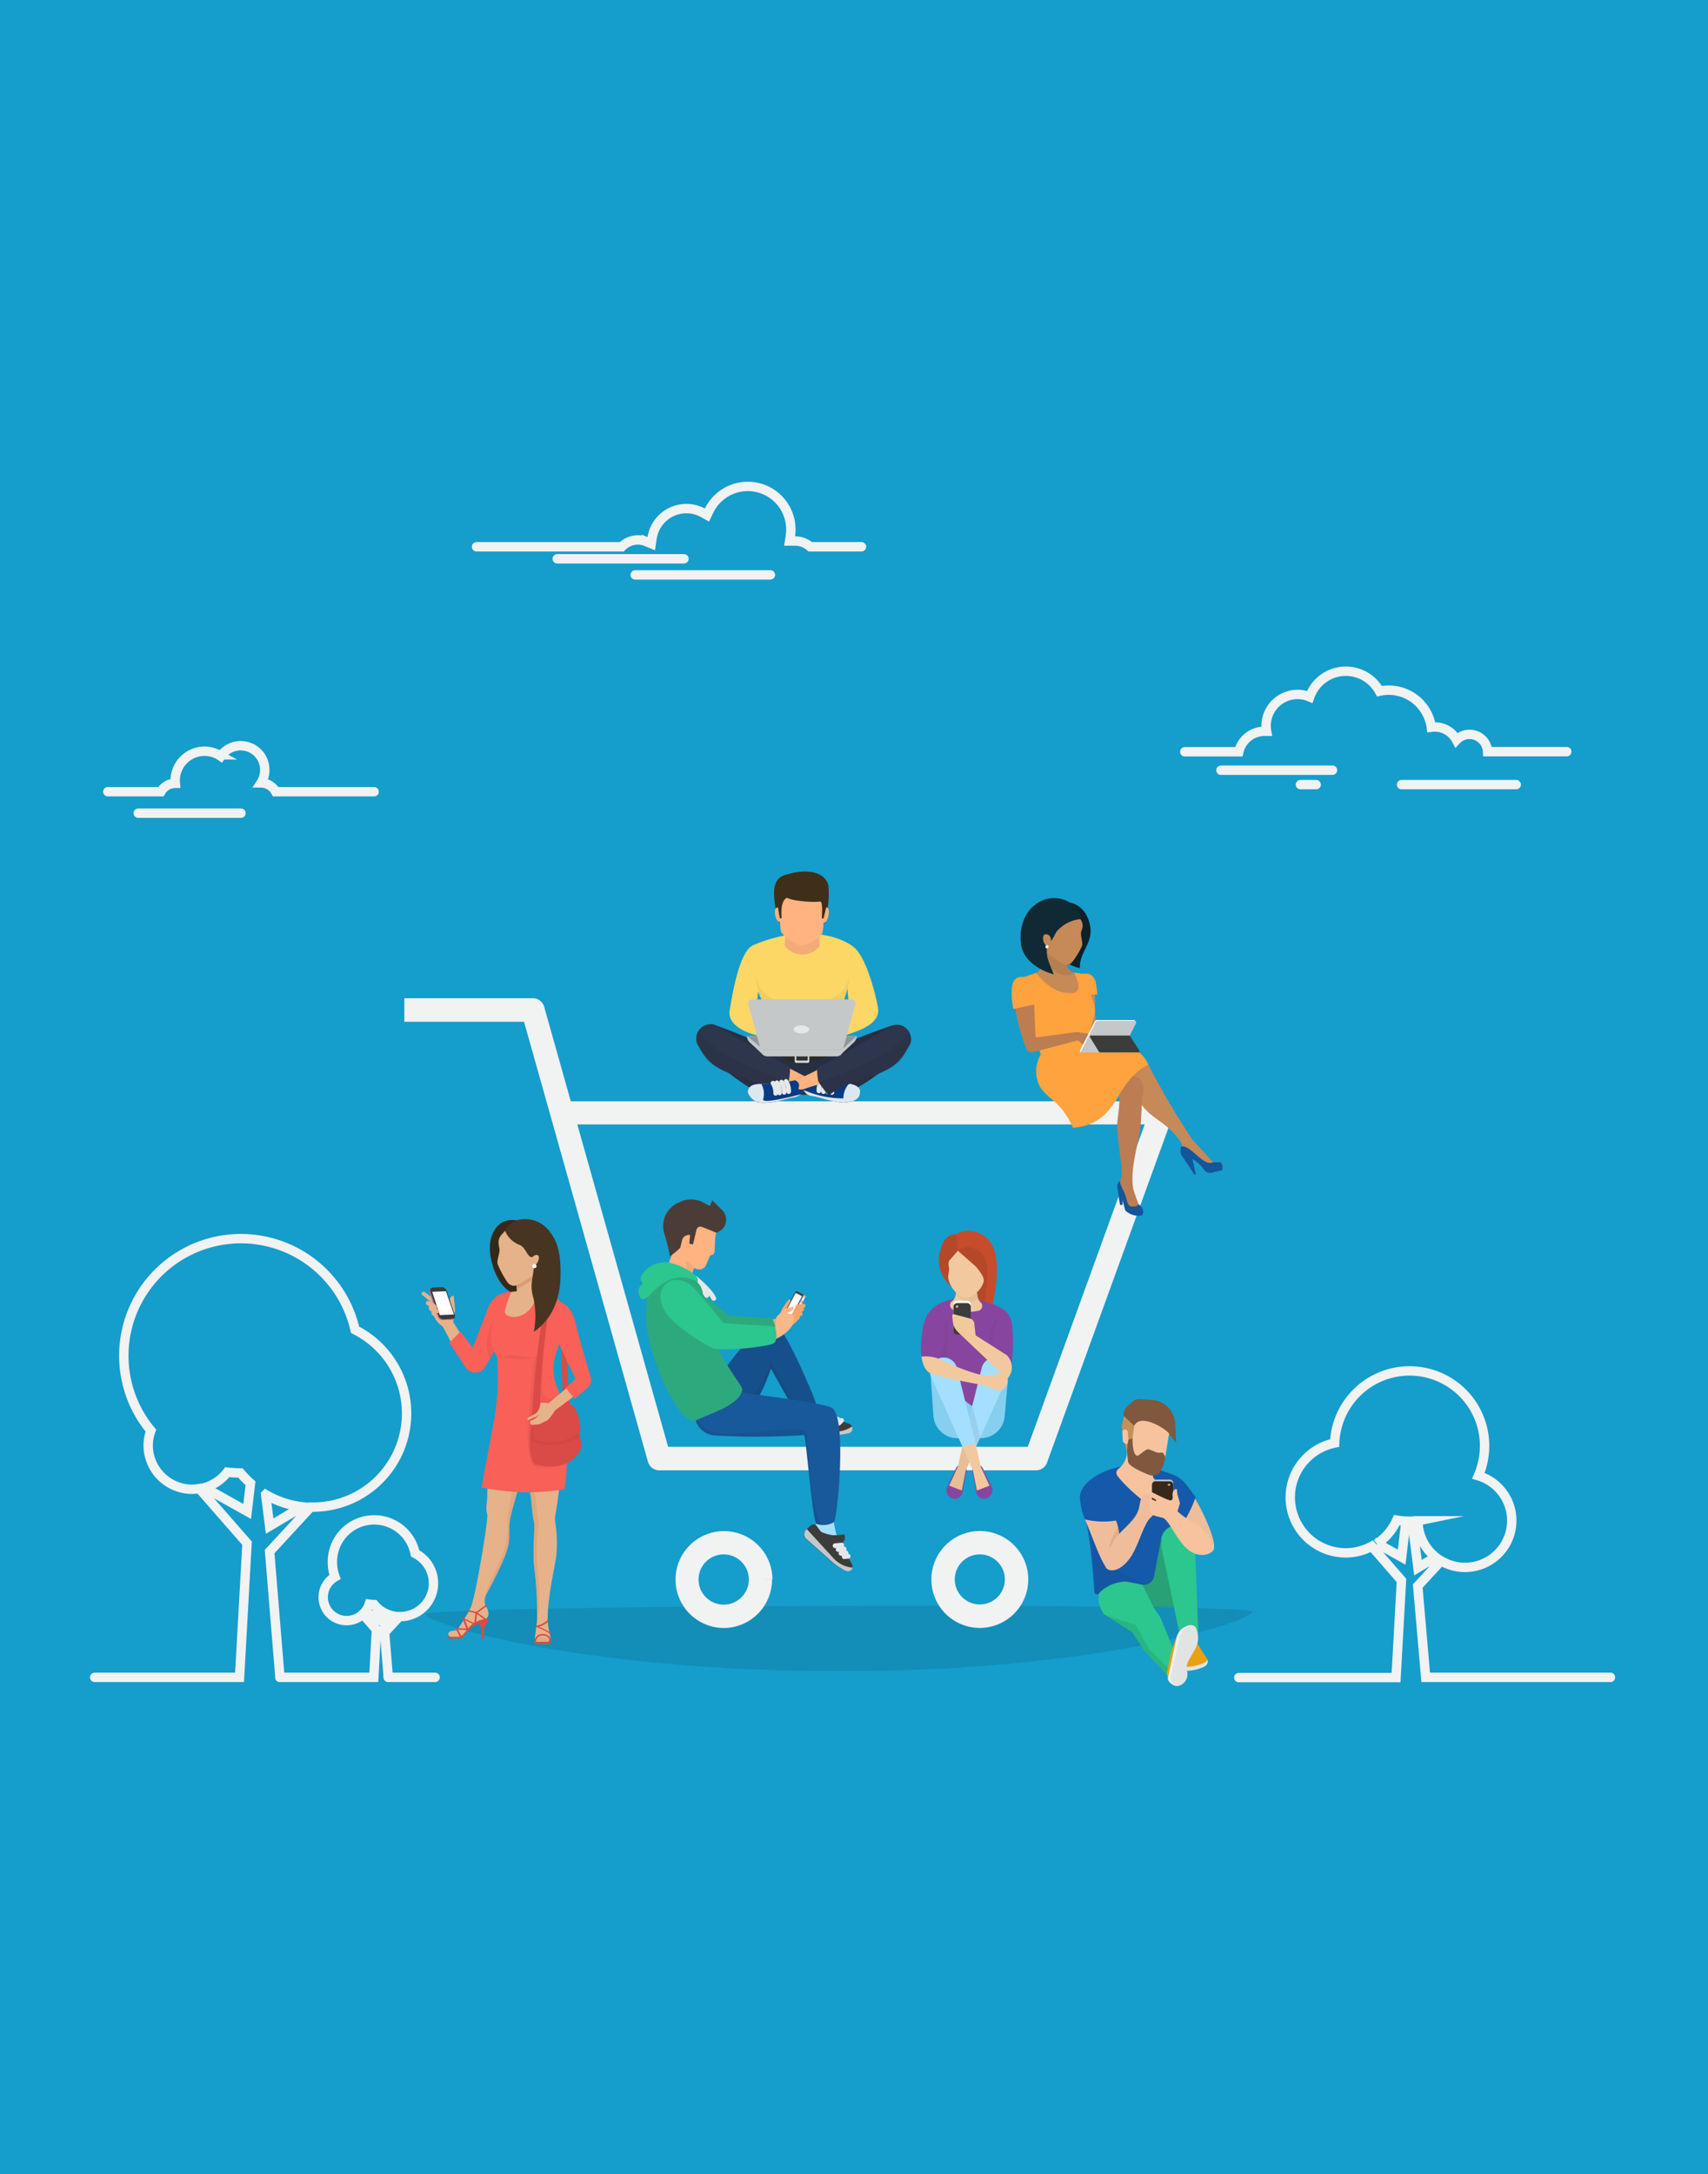 <svg xmlns="http://www.w3.org/2000/svg" viewBox="0 0 349.37 444.68"><defs><style>.cls-1{isolation:isolate;}.cls-2{fill:#159dcc;}.cls-3,.cls-37,.cls-44,.cls-59,.cls-64{opacity:0.1;}.cls-4{fill:#f1f2f2;}.cls-25,.cls-5,.cls-9{fill:none;stroke-linecap:round;stroke-miterlimit:10;}.cls-5{stroke:#f1f2f2;stroke-width:1.92px;}.cls-6{fill:#a4dfff;}.cls-7{fill:#3c3c3b;}.cls-8{fill:#c5c8c9;}.cls-25,.cls-9{stroke:#e6e7e8;}.cls-9{stroke-width:0.99px;}.cls-10{fill:#18599b;}.cls-11{opacity:0.07;}.cls-12{fill:#f7a56d;}.cls-13{fill:#2daa7d;}.cls-14{fill:#fff;}.cls-15{fill:#bcbec0;}.cls-16{fill:#ffb380;}.cls-17{fill:#4c3c38;}.cls-18{fill:#efa878;}.cls-19{fill:#2cc68f;}.cls-20{fill:#f9b78a;}.cls-21{fill:#282f42;}.cls-22{fill:#2a2a2b;}.cls-23{fill:#083b84;}.cls-24{fill:#dce8ef;}.cls-25{stroke-width:0.94px;}.cls-26,.cls-53,.cls-62{opacity:0.05;}.cls-27{fill:#2e364d;}.cls-28{fill:#323233;}.cls-29{fill:#dbddd9;}.cls-30{fill:#3f2e18;}.cls-31{fill:#939699;}.cls-32{fill:#fcd765;}.cls-33{fill:#f4ab7a;}.cls-34{fill:#e6e7e8;}.cls-35{fill:#0c2128;}.cls-36{fill:#c68958;}.cls-37,.cls-59,.cls-62{fill:#231f20;}.cls-38{fill:#010326;}.cls-39{fill:#135699;}.cls-40{fill:#ffa33e;}.cls-41{fill:#bc7d51;}.cls-42{fill:#102a35;}.cls-43{fill:#bc7d53;}.cls-44,.cls-45{fill:#141011;}.cls-44,.cls-45,.cls-53,.cls-59,.cls-62{mix-blend-mode:multiply;}.cls-45{opacity:0.2;}.cls-46{fill:#7f583d;}.cls-47{fill:#c49158;}.cls-48{fill:#f7c39f;}.cls-49{fill:#e8a114;}.cls-50{fill:#e2e3e3;}.cls-51{fill:#efbd9c;}.cls-52{fill:#1559aa;}.cls-53{fill:#262223;}.cls-54{fill:#f0f0f0;}.cls-55,.cls-68{fill:#d89c73;}.cls-55{opacity:0.5;}.cls-56{fill:#c2c4c5;}.cls-57{fill:#38281a;}.cls-58{fill:#c74c2b;}.cls-60{fill:#86cfef;}.cls-61{fill:#8845a0;}.cls-63{fill:#f2c99e;}.cls-64{fill:#8b5e3c;}.cls-65{fill:#da4a46;}.cls-66{fill:#e6b289;}.cls-67{fill:#f96058;}.cls-69{fill:#473522;}.cls-70{fill:#bd6a9e;}</style></defs><title>industry-commerce-img_1@100x-60</title><g class="cls-1"><g id="Layer_2" data-name="Layer 2"><g id="Layer_1-2" data-name="Layer 1"><rect class="cls-2" width="349.37" height="444.68"/><path class="cls-3" d="M256.18,329.64c0,1.9-30.74,12.19-84.23,12.19s-84.88-9.76-84.88-11.66S256.18,327.73,256.18,329.64Z"/><path class="cls-4" d="M85.11,209h22.08l25.35,90a2.41,2.41,0,0,0,2.31,1.75h77.06a2.41,2.41,0,0,0,2.26-1.58l25.65-70.72a2.35,2.35,0,0,0-.29-2.19,2.38,2.38,0,0,0-2-1H114.5V230H234.15l-23.92,65.93H136.66l-25.35-90a2.41,2.41,0,0,0-2.31-1.75H82.71V209Z"/><path class="cls-4" d="M155.56,323.06h-2.39a5.14,5.14,0,1,1-1.51-3.62,5.13,5.13,0,0,1,1.51,3.62H158A9.91,9.91,0,1,0,148,333a9.92,9.92,0,0,0,9.92-9.92Z"/><path class="cls-4" d="M207.94,323.06h-2.4a5.12,5.12,0,1,1-1.5-3.62,5.13,5.13,0,0,1,1.5,3.62h4.79a9.91,9.91,0,1,0-9.91,9.92,9.92,9.92,0,0,0,9.91-9.92Z"/><path class="cls-5" d="M57.26,343.09l-2.11-25.72,8.39-9.1.46,0A19.16,19.16,0,0,0,72.63,272a23.95,23.95,0,1,0-41.77,20.62,8.93,8.93,0,0,0-.55,3,9,9,0,0,0,9,9,10,10,0,0,0,1.46-.14l9.76,11.17L49,343.09H19.37m31.19-33.93-8.69-4.87a9,9,0,0,0,4.62-3.17,24.16,24.16,0,0,0,2.7.17,20.43,20.43,0,0,0,2.05,2.11Zm4.59,3-.81-6.46a19,19,0,0,0,7.47,2.5Z"/><path class="cls-5" d="M79.42,343.09l-.75-9.17,3-3.25h.17a6.83,6.83,0,0,0,3.07-12.93A8.54,8.54,0,0,0,68,319.65a8.37,8.37,0,0,0,.52,2.89,4.79,4.79,0,1,0,5.7,7.61L77,333.33l-.54,9.76H57.26M77,331l-2.33-1.31a4.82,4.82,0,0,0,.85-1.56,8.26,8.26,0,0,0,1,.07,7.37,7.37,0,0,0,.73.75Zm1.64,1.06-.29-2.31a6.76,6.76,0,0,0,2.66.89Z"/><path class="cls-5" d="M89,343.09H79.42m250,0h-37.8L290,324.42l4.76-5.17a9.57,9.57,0,1,0,7.64-17.39,15.34,15.34,0,1,0-29.4-6.7,11.35,11.35,0,0,0,2.32,22.47,11.19,11.19,0,0,0,5.27-1.36l6.08,7-1.11,19.87H253.4m33.31-24.63-5-2.79a11.4,11.4,0,0,0,4-4.79,14.45,14.45,0,0,0,1.87.2Zm3.33,2.15-1.2-9.51c.41,0,.81,0,1.2-.08a9.54,9.54,0,0,0,3.61,7.43Z"/><polygon class="cls-6" points="165.88 287.57 168.55 290.29 164.65 291.48 162.33 288.75 165.88 287.57"/><path class="cls-7" d="M166.83,289.33c.34-.05,1.82-1.73,1.82-1.73h0a1.48,1.48,0,0,1,.84,1.33v.77l4.24,1.56a1,1,0,0,1,.64.78h0a1,1,0,0,1-.74,1.14h0a12.57,12.57,0,0,1-3.51.39l-6.84-.21a1.29,1.29,0,0,1-1.24-1.49l.21-1.32a.79.79,0,0,1,1-.64c.61.15,1.36.34,1.53.37A10.78,10.78,0,0,0,166.83,289.33Z"/><path class="cls-8" d="M173.63,293.18a1,1,0,0,0,.74-1.14,1.07,1.07,0,0,0-.09-.27,5.87,5.87,0,0,1-4.18,1l-8-1.06,0,.12a1.29,1.29,0,0,0,1.24,1.49l6.84.21A12.57,12.57,0,0,0,173.63,293.18Z"/><line class="cls-9" x1="169.66" y1="289.65" x2="168.72" y2="290.59"/><line class="cls-9" x1="170.53" y1="289.93" x2="169.68" y2="290.79"/><line class="cls-9" x1="171.35" y1="290.29" x2="170.63" y2="291.02"/><line class="cls-9" x1="172.13" y1="290.54" x2="171.56" y2="291.11"/><path class="cls-10" d="M145.58,283.87s8.3-12.9,12.52-13.24c1.64,0,5.13,7.64,7,11.94,1,2.3,2.31,5.32,1.85,5.6,0,0-3.3,1.72-4.18.78l-5.08-9s-2.76,8.46-5.56,9S145.58,283.87,145.58,283.87Z"/><path class="cls-3" d="M145.58,283.87s8.3-12.9,12.52-13.24c1.64,0,5.13,7.64,7,11.94,1,2.3,2.31,5.32,1.85,5.6,0,0-3.3,1.72-4.18.78l-5.08-9s-2.76,8.46-5.56,9S145.58,283.87,145.58,283.87Z"/><path class="cls-11" d="M157.76,278.42c.85,2.5,5.76,10.29,6.73,10.69a1.85,1.85,0,0,1-1.71-.16l-5.08-9s-2.76,8.46-5.56,9S156.36,284,157.76,278.42Z"/><path class="cls-12" d="M164.65,267.15l-2-.24-1-.39,0-.57a.27.27,0,0,0-.46,0l-1.2,1.72-.73,1.92-7.69,1.86s-3.66,1.09-1.9,2.17c1.11.47,7.81-.82,10.38-2.13,1.44-.74,1.66.37,3.28-1.64a8.09,8.09,0,0,0,.58-1.39C164.34,267.69,164.65,267.15,164.65,267.15Z"/><path class="cls-13" d="M157.63,269.64l-8.54-.55-6.9-5.72-2.37,4.49a73.33,73.33,0,0,0,6,4.77c1.11.47,9.64,1.72,12.2.41,1.18-.61.36-2.55,0-3.23A.31.31,0,0,0,157.63,269.64Z"/><path class="cls-7" d="M162.72,264.24l-2.59,4.86a.25.25,0,0,0,.1.34l1.47.79,2.84-5.31-1.47-.78A.26.26,0,0,0,162.72,264.24Z"/><rect class="cls-14" x="159.62" y="266.36" width="5.16" height="1.45" rx="0.18" transform="translate(-149.81 284.23) rotate(-61.88)"/><rect class="cls-15" x="160.22" y="267.35" width="6.02" height="0.57" rx="0.16" transform="translate(-149.75 285.43) rotate(-61.88)"/><path class="cls-14" d="M164.3,265.41l-.24.44a.1.1,0,0,0,.05.14.1.1,0,0,0,.14,0l.24-.44a.11.11,0,0,0,0-.15A.11.11,0,0,0,164.3,265.41Z"/><path class="cls-14" d="M163.7,266.52l-.56,1.05a.11.11,0,0,0,.05.15.11.11,0,0,0,.14-.05l.56-1.05a.1.1,0,0,0,0-.14A.11.11,0,0,0,163.7,266.52Z"/><path class="cls-12" d="M162.65,267.42h0a.41.41,0,0,1,.32-.48l1.33-.27a.4.4,0,0,1,.48.31h0a.43.43,0,0,1-.32.49l-1.32.27A.42.42,0,0,1,162.65,267.42Z"/><path class="cls-12" d="M162.31,268.2h0a.41.41,0,0,1,.32-.48l1.32-.27a.4.4,0,0,1,.48.32h0a.4.4,0,0,1-.31.48l-1.33.27A.4.4,0,0,1,162.31,268.2Z"/><path class="cls-12" d="M162,268.84h0a.4.4,0,0,1,.39-.42l1.36-.05a.41.41,0,0,1,.42.4h0a.41.41,0,0,1-.4.42l-1.35,0A.4.4,0,0,1,162,268.84Z"/><path class="cls-12" d="M161.8,269.39h0a.33.33,0,0,1,.37-.3l1.11.11a.34.34,0,0,1,.31.36h0a.34.34,0,0,1-.37.31l-1.12-.11A.34.34,0,0,1,161.8,269.39Z"/><line class="cls-9" x1="142.24" y1="261.5" x2="144.55" y2="264.96"/><path class="cls-9" d="M142.24,261.5s2.89,2.26,3.76,4.08"/><path class="cls-16" d="M136.33,259.51l1.4-3.59-1-4.85,4-3.74,6.11,3.37-.54,2.38-.14,2.91a.69.69,0,0,1-.54.7l-.35.08-.82,1.93a1.54,1.54,0,0,1-2.1.82h0l-.33-.17-1.25,2.81Z"/><path class="cls-6" d="M170.57,311.31a22.7,22.7,0,0,0,1.49,5.46L166.79,315s-2.43-.7-.8-2.29a8.29,8.29,0,0,0,1-1,2.86,2.86,0,0,0,.13-2.74s2.39-.89,2.85-.32C170.88,309.7,170.33,309.58,170.57,311.31Z"/><path class="cls-7" d="M170.19,314a10.52,10.52,0,0,0,2.5-.16h0a1.46,1.46,0,0,1-.2,1.55l-.5.59,2.26,3.92a1,1,0,0,1,0,1h0a1,1,0,0,1-1.29.4h0a12.59,12.59,0,0,1-2.95-1.95l-5.12-4.54a1.29,1.29,0,0,1,0-1.94l1-.88a.79.79,0,0,1,1.15.13c.37.51.83,1.13,1,1.26A10.13,10.13,0,0,0,170.19,314Z"/><path class="cls-8" d="M173,321.31a1,1,0,0,0,1.29-.4,1,1,0,0,0,.11-.27,5.86,5.86,0,0,1-3.88-1.88l-5.49-6-.09.08a1.29,1.29,0,0,0,0,1.94l5.12,4.54A12.59,12.59,0,0,0,173,321.31Z"/><line class="cls-9" x1="172.16" y1="316.05" x2="170.83" y2="316.17"/><line class="cls-9" x1="172.65" y1="316.83" x2="171.45" y2="316.94"/><line class="cls-9" x1="173.05" y1="317.63" x2="172.03" y2="317.73"/><line class="cls-9" x1="173.49" y1="318.32" x2="172.68" y2="318.4"/><path class="cls-10" d="M142.09,285.86V289a4.42,4.42,0,0,0,4.11,4.61,144,144,0,0,0,18.32-.08c.52,2.35,1.73,17.69,2.49,18.17a4.28,4.28,0,0,0,3.56-.34c.7-.48,2.78-21.79-.45-23.41-2.18-1.08-14.34-2.5-18.12-3.09l-.71-1.87Z"/><path class="cls-11" d="M142.09,289a4.42,4.42,0,0,0,4.11,4.61,144,144,0,0,0,18.32-.08c.52,2.35,1.73,17.69,2.49,18.17a2.47,2.47,0,0,0,1.26.25c-2.86-3-2.56-16.08-3.41-19.21-2.17-1.09-14.34,1.11-18.24.4A5.51,5.51,0,0,1,142.09,289Z"/><path class="cls-13" d="M136.24,258.71c-3.37,2.56-5.63,8.37-2.88,17.65,2.62,8.84,7,15.31,9.11,14.14s8.73-2.92,9.35-6.15c.22-1.15-4.54-5.23-7.43-15.13-.5-1.72-.21-5-1.27-6.39C140.57,259.36,137,258.11,136.24,258.71Z"/><path class="cls-17" d="M137,257a16.32,16.32,0,0,0,2.16-1.79c0-.12.19-.82.35-1.49a1.43,1.43,0,0,1,1.66-1.09h0l-.19,1.74.77.18.71-3a.84.84,0,0,1,1.13-.59l3,1.2.46-.24a2.74,2.74,0,0,0,1.47-2.2h0a2.77,2.77,0,0,0-.81-2.2l-2-2-.51,1.15-1.44-.75a5.24,5.24,0,0,0-4.68-.07l-.45.21a5.24,5.24,0,0,0-2.91,3.84h0a5.3,5.3,0,0,0,.16,2.44,33.9,33.9,0,0,1,1,3.81Z"/><path class="cls-18" d="M140.34,257.8a5.28,5.28,0,0,0,.87,3.37l.81-1.82Z"/><path class="cls-19" d="M142.65,262.23s-4.45-3.28-9.47,2.46a3.05,3.05,0,0,1-1.69,1.07c-.46.26-1.63-2-.19-3,.65-.43-.79-.46-.09-1.82a5.55,5.55,0,0,1,5.3-2.73C138.84,258.48,143.57,260.91,142.65,262.23Z"/><path class="cls-20" d="M158.62,271.48l.2-2.12,1.68-1.66,1.84-.45h0a1,1,0,0,1-.63,1l-.76.33,1.11.25.36.72-.26,1.38s-1.18,2.48-5.08,3.52-4-1.74-4-1.74Z"/><path class="cls-19" d="M136,262.82c1.49-1.67,4.11-1.16,5.75.43,1,.95,6.25,7.4,6.25,7.4l10.06.61a.66.66,0,0,1,.57.49c.21.86.52,2.71-.61,3.14-1.7.64-10.82,1.69-12.56.72a43.83,43.83,0,0,1-7.22-4.87C134.25,267.24,134.74,264.25,136,262.82Z"/><path class="cls-5" d="M320.48,153.75h-16.2a3.69,3.69,0,0,0-6.36-2.39,5,5,0,0,0-4.45-2.66,5.36,5.36,0,0,0-.7.05,8.79,8.79,0,0,0-8.7-7.58,8.58,8.58,0,0,0-1.9.21,7.83,7.83,0,0,0-14.27,1.17,6.43,6.43,0,0,0-8.92,5.94,6.5,6.5,0,0,0,.1,1.09l-.43,0a5.38,5.38,0,0,0-5.25,4.19H242.35"/><line class="cls-5" x1="249.74" y1="157.54" x2="272.56" y2="157.54"/><line class="cls-5" x1="266" y1="160.49" x2="269.22" y2="160.49"/><line class="cls-5" x1="286.69" y1="160.49" x2="310.14" y2="160.49"/><path class="cls-5" d="M176.21,111.84H165.74a4.73,4.73,0,0,0-3.13-1.18h-.1l-1,0,.16-1a9.29,9.29,0,0,0,.1-1.39A8.81,8.81,0,0,0,145,104.53l-.39.82-.79-.44a7.1,7.1,0,0,0-10.45,5.21l-.16,1.08-1-.41a4.54,4.54,0,0,0-1.74-.35,4.63,4.63,0,0,0-3.29,1.4H97.48"/><line class="cls-5" x1="113.98" y1="114.3" x2="139.9" y2="114.3"/><line class="cls-5" x1="129.93" y1="117.59" x2="157.59" y2="117.59"/><path class="cls-5" d="M76.53,161.94H56.39a3.44,3.44,0,0,0-3-1.8,4.83,4.83,0,0,0,.77-2.63,4.93,4.93,0,0,0-9-2.83c-.15-.1-.3-.2-.46-.29a6,6,0,0,0-8.84,5.83h0a3.37,3.37,0,0,0-2.94,1.72H22.06"/><line class="cls-5" x1="28.27" y1="166.33" x2="49.29" y2="166.33"/><path class="cls-21" d="M156.25,213.71a14.94,14.94,0,0,0,7.81,2.26c4.44,0,8.2-2.22,8.65-2.31a11.38,11.38,0,0,1,.8,1.55.12.12,0,0,1,0,.1l-7.16,8.46a12.89,12.89,0,0,1-3.68.06l-7.18-8.61a.09.09,0,0,1,0-.11S156.2,213.69,156.25,213.71Z"/><path class="cls-22" d="M155.83,215.64a3.52,3.52,0,0,1,.42-.71,15.08,15.08,0,0,0,7.81,2.25c4.44,0,8.2-2.22,8.65-2.31a8.45,8.45,0,0,1,.46.82l.33-.38a.12.12,0,0,0,0-.1,11.38,11.38,0,0,0-.8-1.55c-.45.09-4.21,2.31-8.65,2.31a14.94,14.94,0,0,1-7.81-2.26c-.05,0-.78,1.4-.78,1.4a.09.09,0,0,0,0,.11Z"/><path class="cls-21" d="M174.1,223.11c2.76-1.34,8.81-4.93,11.36-10.31.35-.75-.53-3.91-3.44-2.89-1.79.63-11.12,3.79-12.63,5.79-2.43,3.23-2.55,6.17-3,8.07C167.71,224.37,172.72,223.77,174.1,223.11Z"/><path class="cls-21" d="M154.55,223.13c-2.76-1.34-10.77-7.11-11.14-10.33-.1-.82-.9-3.34,2.55-3.24,1.79.64,11.82,4.29,13.52,6.14,2.12,2.31,2.81,6.31,3.05,8.07C161.16,224.37,155.94,223.8,154.55,223.13Z"/><path class="cls-16" d="M172.93,221.6a50.22,50.22,0,0,1-6.59-.66C163.2,219.65,146,210.12,146,210.12c-2.79-.73-3.54,1.7-2.7,3.18,2.2,3.86,4.26,6.08,12.05,7.11a55.49,55.49,0,0,1,9.08,2.5c.16.55.72,1.16,2,1.29.69.07,4.62,1.48,6.45,1.32,3.05-.27,3-1.63,3.05-2.24S175.2,221.7,172.93,221.6Z"/><path class="cls-23" d="M172.93,221.6a50.22,50.22,0,0,1-6.59-.66l-.25-.11L164,222.75l.45.16c.16.55.72,1.16,2,1.29.69.07,4.62,1.48,6.45,1.32,3.05-.27,3-1.63,3.05-2.24S175.2,221.7,172.93,221.6Z"/><path class="cls-24" d="M172.89,225.52c3.05-.27,3-1.63,3.05-2.24s-.58-1.36-2.28-1.61a4.43,4.43,0,0,0-1.14,3,19.91,19.91,0,0,1-8.1-1.7c.17.54.73,1.14,2,1.27C167.13,224.27,171.06,225.68,172.89,225.52Z"/><path class="cls-25" d="M168.05,221h0a3.53,3.53,0,0,0-.55,2v.14"/><path class="cls-25" d="M169,221.16h0a3.53,3.53,0,0,0-.55,2v.14"/><path class="cls-25" d="M169.92,221.28h0a3.71,3.71,0,0,0-.55,1.95v.14"/><path class="cls-25" d="M170.72,221.37h0a3.53,3.53,0,0,0-.55,1.95v.14"/><path class="cls-26" d="M166.34,220.94c-.48-.2-1.29-.6-2.31-1.13h0c-.72.4-1.57.88-1.78,1s-1.88.27-3,.51c1.87.51,3.82,1.13,5.15,1.62a1.12,1.12,0,0,0,.17.37c1.39-.75,4.83-1.26,6.2-1.81A42.82,42.82,0,0,1,166.34,220.94Z"/><path class="cls-27" d="M146,209.56s9.43,5.47,15.61,8.76a14.75,14.75,0,0,1-.24,2.72,23.67,23.67,0,0,1-2.12,2.89,17.89,17.89,0,0,0-4.62-2.53c-9-2.75-9.85-4-12-7.89A2.94,2.94,0,0,1,146,209.56Z"/><path class="cls-26" d="M142.45,213.31s0-.07,0-.11a.14.14,0,0,0,0-.06.43.43,0,0,1,0-.11.64.64,0,0,1,0-.07.44.44,0,0,0,0-.1v-.07s0-.07,0-.11v-.26a.49.49,0,0,1,0-.12v-.07s0-.08,0-.12,0-.05,0-.07a.5.5,0,0,0,0-.12.64.64,0,0,1,0-.07l0-.13a.64.64,0,0,0,0-.07s0-.08,0-.13a.14.14,0,0,0,0-.06l.06-.13a.14.14,0,0,1,0-.06l.06-.14,0,0,.07-.14,0,0a1.3,1.3,0,0,0,.1-.15l0,0a1,1,0,0,1,.12-.17h0c.06.09.11.2.17.31,2.52,4.72,15.44,9.25,18.16,10.16h0a23.67,23.67,0,0,1-2.12,2.89,17.89,17.89,0,0,0-4.62-2.53c-9-2.75-9.85-4-12-7.89a1.09,1.09,0,0,1-.08-.15S142.46,213.32,142.45,213.31Z"/><path class="cls-28" d="M161.33,221l0-.14a27,27,0,0,1-5.39.82l-.46,0a24.91,24.91,0,0,1,3.7,2.19A23.67,23.67,0,0,0,161.33,221Z"/><path class="cls-16" d="M182.72,210.4s-17.51,9.95-20.46,10.65a42.82,42.82,0,0,1-6.75.69c-2.27,0-2.56,1.1-2.55,1.7a3.3,3.3,0,0,0,2.2,2.08c2.88.36,6.35-1,7-1a2.51,2.51,0,0,0,2.29-1.76,48.7,48.7,0,0,1,9-2.21c7.85-.95,9.85-3.6,12.05-7.46C186.42,211.59,185.5,209.66,182.72,210.4Z"/><path class="cls-27" d="M182.75,209.71s-9.43,5.46-15.61,8.75a14.84,14.84,0,0,0,.23,2.72,24,24,0,0,0,2.12,2.89,18,18,0,0,1,4.63-2.52c9-2.75,9.84-4,12-7.9C187,212.17,185.53,209,182.75,209.71Z"/><path class="cls-26" d="M186.25,213.45a.42.42,0,0,0,0-.1s0,0,0-.07l0-.1s0-.05,0-.07a.36.36,0,0,0,0-.1s0,0,0-.08,0-.07,0-.1v-.38a.17.17,0,0,1,0-.07.5.5,0,0,0,0-.12.22.22,0,0,0,0-.08.5.5,0,0,0,0-.12l0-.07a.79.79,0,0,0,0-.13l0-.06a.65.65,0,0,0,0-.13.14.14,0,0,0,0-.06l0-.14,0-.05s0-.1-.07-.14l0-.05s0-.1-.08-.14l0,0a1.4,1.4,0,0,0-.1-.16v0l-.12-.17h0l-.18.31c-2.51,4.73-15.44,9.26-18.16,10.17h0a24,24,0,0,0,2.12,2.89,18,18,0,0,1,4.63-2.52c9-2.75,9.84-4,12-7.9a.61.61,0,0,0,.07-.14A.14.14,0,0,0,186.25,213.45Z"/><path class="cls-28" d="M164.06,216a14.26,14.26,0,0,1-1.49-.08v1.2a.31.31,0,0,0,.3.3h2.38a.31.31,0,0,0,.3-.3v-1.2A14.56,14.56,0,0,1,164.06,216Z"/><path class="cls-29" d="M165.23,215.89v.87a.18.18,0,0,1-.17.18h-2a.18.18,0,0,1-.18-.18v-.87h-.32v1.2a.31.31,0,0,0,.3.3h2.38a.31.31,0,0,0,.3-.3v-1.2Z"/><path class="cls-30" d="M161.48,191.3c-.92-.43-2.45-2.21-2.92-6-.36-2.77-.72-5.91,2.67-6.49,2.13-.71,7.27-1.29,8.21,2.3.45,4.2-.94,10.34-3,10.13-.07,1.33-2.32,1-2.89,1.13A1.76,1.76,0,0,1,161.48,191.3Z"/><path class="cls-8" d="M153.36,213.22l2.76,2.56,15.72.05,2.81-2.61a1.77,1.77,0,0,0,.58-1.31H152.79A1.8,1.8,0,0,0,153.36,213.22Z"/><polygon class="cls-31" points="152.79 211.91 156.96 215.33 171.54 215.33 175.22 211.91 152.79 211.91"/><path class="cls-32" d="M179.6,206.16c-.3-1.85-2.25-10.4-5.07-12.52-4-3-12.09-4-20.56-.26-2.94,1.45-4.31,11.05-4.7,13.13-.72,3.91,5.31,5.24,6.19,5.4,1.77.34,2.3-.54,2.56-1.21.44-1.15-3.24-3.14-3.47-4.4,1-4.76.28-4.57,0-6.57.29,1.36-.16,1.93,1.19,4.65a47.76,47.76,0,0,1,.5,9.33c-.12.69,16.62.65,16.46-.05-.41-1.71-.09-9.14.1-9.61a17,17,0,0,0,.95-4.49c-.18,1.14-.81,1.31,0,6.1-.95.91-3.37,4.24-3,5.41.23.67,1,1.69,2,.84C173.61,211.27,180.23,210.12,179.6,206.16Z"/><path class="cls-33" d="M167.34,193.92a1.2,1.2,0,0,0,.36-1,14.24,14.24,0,0,1-.15-3.43c.19-1.34-6.82-.57-6.82-.57s0,2.61-.23,3.9a1.19,1.19,0,0,0,.23.93,4.71,4.71,0,0,0,3.27,1.49A4.45,4.45,0,0,0,167.34,193.92Z"/><path class="cls-16" d="M169,185.6h0a.55.55,0,0,1,.5.39,3.75,3.75,0,0,1-.51,2.48,1.87,1.87,0,0,1-.78.35Z"/><path class="cls-26" d="M168.88,187.24c-.06.48-.17.63-.38.61s-.33-.43-.27-.91.27-.84.48-.82S168.94,186.77,168.88,187.24Z"/><path class="cls-16" d="M159.12,185.6h0a.63.63,0,0,0-.55.38,3,3,0,0,0,.45,2.32,1.87,1.87,0,0,0,.67.38Z"/><path class="cls-26" d="M159.13,187.21c.05.47.16.66.37.64s.33-.43.27-.91-.27-.84-.48-.82S159.07,186.73,159.13,187.21Z"/><path class="cls-16" d="M167.81,184.38c.53.25.3,2.74.3,3.34,0,.24.26.13.39.13a13.84,13.84,0,0,1-.31,3.07,6.77,6.77,0,0,1-4.13,2.44c-1.47,0-4.16-2.21-4.3-2.79a17,17,0,0,1-.26-2.72c.2,0,.37,0,.37-.14s-.37-3.41,1.11-4.09C162,184.32,166.76,184.65,167.81,184.38Z"/><path class="cls-26" d="M154.59,199.56a.44.44,0,0,1,0,.19h0a13,13,0,0,0,1.19,4.65,16.31,16.31,0,0,1,.35,2.79c.76-1.53,2.08-2.14,4-2.38C159,204.62,155.75,204.38,154.59,199.56Z"/><path class="cls-26" d="M172.81,204.05a17,17,0,0,0,.95-4.49c-.95,4.49-4.1,5.06-6.39,5.32a6.34,6.34,0,0,1,5.14,5.24A49.86,49.86,0,0,1,172.81,204.05Z"/><path class="cls-8" d="M157,216.08h14.11a1.34,1.34,0,0,0,1.34-1.35H155.61A1.34,1.34,0,0,0,157,216.08Z"/><path class="cls-8" d="M172.4,214.73H155.62l-2.54-9.32a.79.79,0,0,1,.76-1h20.34a.8.8,0,0,1,.77,1Z"/><ellipse class="cls-34" cx="163.93" cy="210.56" rx="1.57" ry="0.82"/><path class="cls-23" d="M162.66,220.93a4,4,0,0,1-.4.12,42.82,42.82,0,0,1-6.75.69c-2.27,0-2.56,1.1-2.55,1.7a3.3,3.3,0,0,0,2.2,2.08c2.88.36,6.35-1,7-1a2.51,2.51,0,0,0,2.29-1.76s-1.37.38-1.08-.3a1.09,1.09,0,0,0-.74-1.47S162.62,221,162.66,220.93Z"/><path class="cls-24" d="M156.09,224.89a4.07,4.07,0,0,0-.35-3.16h-.23c-2.27,0-2.56,1.1-2.55,1.7a3.3,3.3,0,0,0,2.2,2.08c2.88.36,6.35-1,7-1a2.81,2.81,0,0,0,1.61-.68C161.87,224.33,156.05,225.8,156.09,224.89Z"/><path class="cls-25" d="M160.78,221.19h0a3.71,3.71,0,0,1,.55,1.95v.14"/><path class="cls-25" d="M159.85,221.34h0a3.71,3.71,0,0,1,.55,1.95v.14"/><path class="cls-25" d="M158.91,221.46h0a3.61,3.61,0,0,1,.54,1.95v.14"/><path class="cls-25" d="M158.11,221.55h0a3.71,3.71,0,0,1,.55,1.95v.14"/><path class="cls-35" d="M217.42,184.53s4.22-.57,5.47,4.4c1,3.84-2.18,5.76-2,9.09-1.73-.32-4.18-1.66-4.71-3.52C215.1,190.51,217.42,184.53,217.42,184.53Z"/><path class="cls-36" d="M223.9,201.58a2.61,2.61,0,0,0-2.53-2.39l-1.52-.24a2.13,2.13,0,0,1-1.77-2.26l.2-1.62-4.24-.53-.2,1.63a4,4,0,0,1-2,2.87l-2.67.92c-1,.35-.9,2.62-.73,3.68L219,206.15l6.12,12.67,2,.15-2.93-6.2Z"/><path class="cls-37" d="M213.84,197l.2-2.42,4.24.53-.2,1.62a1.77,1.77,0,0,0,0,.23V197a.85.85,0,0,0,0,.23h0a2.68,2.68,0,0,0,.07.27h0c0,.09.07.17.11.26h0a1.88,1.88,0,0,0,1.56,1.2C217.78,200.55,214.91,198.29,213.84,197Z"/><path class="cls-38" d="M215.46,222.86l4.25.18a36.94,36.94,0,0,0,9.67-3.55L218.73,217Z"/><path class="cls-36" d="M215.48,215.78c5.33-1.48,15.57-1,15.57-1s2.11-.59,3.85,3A153.78,153.78,0,0,0,244,233.24s3.8,4.12,4.17,4.49a.1.1,0,0,0,.09,0l1.28,0a.54.54,0,0,1,.55.44.53.53,0,0,1-.42.64l-1.21.25a1.67,1.67,0,0,1-1.38-.34l-1-.87a4.92,4.92,0,0,0-3.7-1.09,1.19,1.19,0,0,1-.78-.89,2.28,2.28,0,0,1,.13-1.34c.07-.15.31-.39-.63-1.56-3.43-4.28-5.66-3.89-8.14-7.81-1-1.61-2.78-3.94-2.36-5.35,0,0-6.11,4.23-13.31,4-2-.06-3.9-.71-4.32-1.36l-.16-.27A4.44,4.44,0,0,1,215.48,215.78Z"/><path class="cls-39" d="M241.64,234.53h0a2.28,2.28,0,0,0-.13,1.34h0a1.19,1.19,0,0,0,.78.89h0c2.18-.32,4.2,2.76,4.2,2.76a1.61,1.61,0,0,0,1.37.34l2-.46c.3-.06.22-.93.15-1.23h0a.54.54,0,0,0-.55-.44l-1.28,0a.1.1,0,0,1-.09,0C246.21,238.75,243.41,234,241.64,234.53Z"/><polygon class="cls-39" points="241.74 236.37 244.29 240.24 244.61 240.17 243.81 236.59 241.74 236.37"/><path class="cls-40" d="M212.89,215.72s-4.73-15.41-3.72-15.76l2.67-.92c.39-.13,2.83,4.4,7.47,4.07,2.78-.16.18-4.16.54-4.16l1.52.24c1.13,2.85,1.89,4.43,2.34,5.91a5.31,5.31,0,0,1-.08,3.32l-1.21,4.22,1.36,2.11c3.89-.16,7.27,0,7.27,0s2.11-.59,3.85,3c-7,3.4-5.78,12.13-15.4,12.94-2.46-5.49-5.28-5.9-6.78-8.42A6.65,6.65,0,0,1,212.89,215.72Z"/><path class="cls-41" d="M222.34,211.38s-2.07-.29-2.15-.28l-8.37,1.11-.39-9.13c0-1.65-1.13-3.16-2.26-3.12a2,2,0,0,0-1.87,2.16,35.89,35.89,0,0,0,2.59,12.24,1.11,1.11,0,0,0,1.26.89l9.19-2.41a1.24,1.24,0,0,1,.85.57c.18.32.5.28.73.4,0,0,3.27.12,3.19-.42S223.13,211.58,222.34,211.38Z"/><path class="cls-40" d="M209,199.8c1.13,0,2.2.9,2.75,3.16l.25,2.42-4.72,1a15.34,15.34,0,0,1-.31-4.25C207.09,201,207.51,199.8,209,199.8Z"/><path class="cls-40" d="M222,203.43l-1.41-4.37.82.13c2.13-.4,2.75,1.14,2.88,2.68l.17,1.56Z"/><path class="cls-14" d="M231.86,208.64h-7.49a.46.46,0,0,0-.43.29l-3,5.87a.43.43,0,0,0,.05.47l11.39-6.11-.09-.22A.46.46,0,0,0,231.86,208.64Z"/><path class="cls-8" d="M232,208.79h-7.49a.38.38,0,0,0-.36.24L222.66,212,221,215.27h8.35l3-5.93A.4.4,0,0,0,232,208.79Z"/><path class="cls-7" d="M231.17,211.93a.24.24,0,0,0-.22-.12h-7.81a.22.22,0,0,0-.19.34l1.85,3a.29.29,0,0,0,.23.12h7.79a.26.26,0,0,0,.22-.4Z"/><path class="cls-36" d="M221.19,190.48c-.3.82.41,2.27.12,3.05a17.31,17.31,0,0,1-1.86,3.09,1.74,1.74,0,0,1-1.26.76h0a1.66,1.66,0,0,1-.92-.28L214,194.9l.78-7.65,5.58,0,.62.76a2.12,2.12,0,0,1,.42,1.83Z"/><path class="cls-42" d="M220.94,188a7.43,7.43,0,0,0-4.74,2.47c-.46.54-.87,2.06-1.94,2.64-.45,2.6.27,3.54,1.28,6.18-2.2-.56-6.1-2.45-6.66-6s.8-6.69,2.76-8.15a6.23,6.23,0,0,1,6.28-1C219.93,185,221.18,186.55,220.94,188Z"/><path class="cls-36" d="M214.93,191.92a1.05,1.05,0,0,0-.69-.78.91.91,0,0,0-.54,0c-.62.25-.36,2.18.56,2.38C215,193.69,215.07,192.55,214.93,191.92Z"/><path class="cls-14" d="M213.85,193.55a.34.34,0,0,0,.22.43.34.34,0,0,0,.21-.64A.34.34,0,0,0,213.85,193.55Z"/><path class="cls-39" d="M232.86,246.31c.59.35,1.47,1.51.66,2.32a4,4,0,0,1-3.31-1c-.23-.49-1.1-4.41-1.1-4.41h2.53Z"/><path class="cls-39" d="M229.11,241.52a1.4,1.4,0,0,0-.52,1.47c.12,1.27.52,3.48.52,3.48h.49l.22-3.06-.71-1.89"/><path class="cls-43" d="M231.67,220.13s3-.11,2,4.31c-.18.8-.09,2.91-.38,5.81-.38,3.84-2.26,8.84-1.45,13.1l1,3s0,.41-1.12.45-1.13-1.08-1.49-2.18-1.07-2-1.14-3.06c0,0,.59-.57.27-3.22-.33-2.81-.5-3.35-.81-7.24-.19-2.4.63-4.31.35-7.07A25.11,25.11,0,0,1,231.67,220.13Z"/><path class="cls-19" d="M225.31,324.34l0-.1,3.72-7,9.2-4,2.27,15.3-4.58.17,1.38,2,3.58,8.69-1.74,3.71-5.11-5.5-2.4-3.72-5.79-3.69h0A5.54,5.54,0,0,1,225.31,324.34Z"/><polygon class="cls-44" points="239.75 341.96 235.05 337.36 232.37 332.46 225.88 330.26 231.67 333.95 234.07 337.67 239.19 343.17 239.75 341.96"/><polygon class="cls-45" points="233.41 323.66 238.27 313.28 240.54 328.58 235.96 328.75 233.41 323.66"/><path class="cls-46" d="M238.53,287.48h0a5.06,5.06,0,0,0-2.87-1.13l-2.57-.17a1.84,1.84,0,0,0-1.37.48l-1.27,1.15a1.87,1.87,0,0,0-.54,1.88h0l2.09,2,7.13,1.58,1.45,1.89-.2-4A5.1,5.1,0,0,0,238.53,287.48Z"/><path class="cls-47" d="M232,291.66l-2.09-2-.33,1.46a3.9,3.9,0,0,0-.07,1.32h0c.18,1.64,1.23,4.9,1.12,6s.69-1.47.69-1.47l1.74-1.86Z"/><polygon class="cls-48" points="241.74 336.36 241.39 333.5 244.64 333.09 244.95 336.2 241.74 336.36"/><path class="cls-49" d="M241.74,336.36l.46-.09a1.3,1.3,0,0,1,1.24-1.07,1.24,1.24,0,0,1,1.49.86.71.71,0,0,1,0,.14h0l2,3.15a1.15,1.15,0,0,1-.57,1.49,8.9,8.9,0,0,1-3.62.89h-.13a1.16,1.16,0,0,1-1.18-.94Z"/><path class="cls-50" d="M241.45,340.79l.08-3.06a5.22,5.22,0,0,1,.21-1.37h0v4c.1.56.56.58.94.58h.13a9.14,9.14,0,0,0,3.63-.88,1.21,1.21,0,0,0,.55-.59,1.15,1.15,0,0,1-.6,1.4,8.9,8.9,0,0,1-3.62.89h-.13A1.16,1.16,0,0,1,241.45,340.79Z"/><path class="cls-19" d="M244.4,314.63a3.48,3.48,0,0,0-1.37-2.38h0a3.49,3.49,0,0,0-2.25-.68l-1.42-.44h0a7.12,7.12,0,0,0-1.73,5.65l3.74,17.82,3.74-.46Z"/><path class="cls-51" d="M248.33,316.55c.25-1.8-2.21-7.41-4.13-10.38-1.23,1.81-2.2,4.53-2.79,4.48a4.07,4.07,0,0,0,2.19,2.46S248.2,317.49,248.33,316.55Z"/><path class="cls-52" d="M231.27,299.76c4.2-.09,5.61.89,8.09,1.66s3.08,2,5.2,4.8a22.57,22.57,0,0,1-3.75,6.89h0l-.12-1.2a3.45,3.45,0,0,0-3.13,2.64L236,322.73a2.19,2.19,0,0,1-2.58,1.37l-1.53-.31-1.52-.29a7.8,7.8,0,0,0-3.76,1,5.72,5.72,0,0,0-1.78,1.39.47.47,0,0,1-.15.14.53.53,0,0,1-.83-.44s-.74-12-1.92-14.8a13.19,13.19,0,0,1-1-4C220.37,302.83,227.07,299.84,231.27,299.76Z"/><path class="cls-53" d="M223.85,325.59a.53.53,0,0,0,.83.44.47.47,0,0,0,.15-.14,5.72,5.72,0,0,1,1.78-1.39,7.8,7.8,0,0,1,3.76-1l1.52.29,1.53.31a2.15,2.15,0,0,0,1,0c-2.53-1.1-6.52-3-8-4.39-2.24-2.14,6.9-.41,1.71-4s-6-5.64-5.48-4.35C223.88,314.15,223.85,325.59,223.85,325.59Z"/><path class="cls-48" d="M234.87,296.75l-4.12-.92-.23,1.54a4.78,4.78,0,0,1-1.83,3.15,1,1,0,0,0-.14,1.33c1.63,2.17,5.35,5.39,5.7,5.19,1.26-.74,2.76-3.32,2.58-3.66-.35-.62-1-.85-1-1.56l.14-3.59A1.46,1.46,0,0,0,234.87,296.75Z"/><path class="cls-48" d="M239.13,293.24h0l-.86,5.35a.8.8,0,0,1-.29.51l-.79.63a2,2,0,0,1-2.09.25l-3.56-1.7a1.06,1.06,0,0,1-.59-.81l-.29-2.14h-.21a.82.82,0,0,1-.81-.82l-.06-1.54a.55.55,0,0,1,.66-.57h0a.55.55,0,0,1,.44.5l.14,1.6.84-.27.34-2.57h0C233.32,288.88,238.74,292.46,239.13,293.24Z"/><path class="cls-46" d="M236.36,297a1.91,1.91,0,0,0,1.25.1h0c.35-.09.76.93.76.93a7,7,0,0,1-1.35,3.35h0a2,2,0,0,1-2.09.25s-3.75-1.44-4.15-2.51a12.84,12.84,0,0,1-.12-3.83l.16-.83.84-.27s-.09,3.46,1,3.59c.28,0,1.77-1.46,2.25-1.34A12.5,12.5,0,0,1,236.36,297Z"/><path class="cls-49" d="M239,343.59l-.35-1.17s.81-5.47,2.29-8.14S239,343.59,239,343.59Z"/><path class="cls-50" d="M241,344.86h0a2.47,2.47,0,0,0,1.79-3.11h0a3,3,0,0,1,.28-2l1.43-2.52a4.7,4.7,0,0,0,.49-3.08,4.48,4.48,0,0,0-.37-1.21c-.28-.56-1.13-.6-1.7-.38a3.3,3.3,0,0,0-2.17,2.27l-1.8,8.37C238.74,344,240.2,345,241,344.86Z"/><path class="cls-54" d="M239.44,343.32l1.8-8.38a3.32,3.32,0,0,1,2.17-2.26,2,2,0,0,1,.77-.12,1.77,1.77,0,0,0-1.3,0,3.3,3.3,0,0,0-2.17,2.27l-1.8,8.37c-.16.7,1.05,1.65,1.84,1.68C240.05,344.58,239.32,343.87,239.44,343.32Z"/><path class="cls-48" d="M240.35,308.65a15.19,15.19,0,0,0,4.38,3.06,11.42,11.42,0,0,1,3.6,4.84c.19.95-2.32,2.41-4.83.76s-3.67-5.16-5.35-6.72C236.22,308.8,239.16,308,240.35,308.65Z"/><path class="cls-51" d="M226.32,320.75c2.47-.63,2.87-4.26,2.87-4.26s-.22-4.27-.94-5.47a16.19,16.19,0,0,1-6.32-.23C224,315.72,224.78,318.41,226.32,320.75Z"/><path class="cls-55" d="M228.68,312.27a31.91,31.91,0,0,1,.51,4.22,8.06,8.06,0,0,1-.48,1.82c-1,.18-1.75-.31-1.77-1,0-1.44.09-2.11,1.61-4.84A1.59,1.59,0,0,1,228.68,312.27Z"/><path class="cls-51" d="M232.92,308.77c-1,2.77-3.92,4.26-5.21,6.58-1.52,2.73-1.64,3.4-1.6,4.84,0,1.21,2.36,1.85,4.7-1.06,1.91-2.38,2.56-5.93,4.19-8.37C236.81,308,234.38,304,232.92,308.77Z"/><path class="cls-51" d="M232.41,310.47c.68-1.57.66-3.39,1.15-4.25a7.21,7.21,0,0,1,3-1.92,1,1,0,0,1,.88.17l2.31,1.73-5.31,5.11S231.74,312,232.41,310.47Z"/><path class="cls-56" d="M236.26,302.64l3,0a.73.73,0,0,1,.73.72l.06,5.6a.73.73,0,0,1-.72.73l-3.14,0c-.4,0-.55-.32-.55-.72l0-2.27,0-1.62,0-1.71A.73.73,0,0,1,236.26,302.64Z"/><path class="cls-57" d="M236.26,303l3,0a.72.72,0,0,1,.73.71l.06,5.41a.71.71,0,0,1-.71.73l-3.15,0c-.4,0-.55-.32-.55-.72l0-2.07,0-1.62,0-1.72A.72.72,0,0,1,236.26,303Z"/><path class="cls-56" d="M239.11,303.53c.16,0,.29.08.29.17s-.13.18-.28.18-.29-.08-.29-.17S239,303.54,239.11,303.53Z"/><path class="cls-48" d="M234.33,304.76a1,1,0,0,1,.6.13c.84.37,3.87,2,4.5,2s.41-1,.41-1a1.87,1.87,0,0,1,.1-.74c.18-.5.47-.57.68-.57s.14.62.19,1l.55,1.9-.82,2.65-2.39.52c0-.22-1.42-.37-2.27-.75-.56-.25-.79-.82-.67-1a.41.41,0,0,0,0-.43.63.63,0,0,1,0-.62.4.4,0,0,0,0-.41c-.2-.34-.05-.83.39-.74s1,.6.86.08a14.87,14.87,0,0,1-2.37-1.59C234,305,234,304.81,234.33,304.76Z"/><path class="cls-58" d="M192.37,255.63c.34-1.16,1.07-3.25,3.19-3.15,2.58-1.7,5.88-.18,7.09,1.68,3.75,5.83-2,21.54-2.88,22.34C198.58,277.55,196,264,196,264A6.91,6.91,0,0,1,192.37,255.63Z"/><path class="cls-59" d="M195.92,255.81c1.82-1.52,4.89-.36,5.59,1.55,1.12,3,0,8.49-.63,11.47C200,273.36,196.66,258.69,195.92,255.81Z"/><rect class="cls-60" x="192.17" y="286.17" width="11.94" height="4.22"/><path class="cls-61" d="M199.51,265.75l1.44.36a14.29,14.29,0,0,1,3.84,1.44,4.38,4.38,0,0,1,2.22,3.34c.37,3.4.28,8.34-.89,11.22h0l-3.79,4.24-2.92,1.73s-6.78-5.27-9.06-7.12-2.14-5.43-1.71-8.5,1.42-5.41,5.49-6.55l.54-.12,1.24-.24Z"/><path class="cls-62" d="M193.37,269.46s.24,5-.8,7.2,1.05,1.92,1.05,1.92S194.14,271.25,193.37,269.46Z"/><path class="cls-62" d="M202.79,279.47a35.48,35.48,0,0,1-.31-6.68,4.57,4.57,0,0,1,1.66-3.18,18.45,18.45,0,0,0-.94,3.3C203,274.37,202.79,279.47,202.79,279.47Z"/><path class="cls-60" d="M200.61,294.18h-4.78a4.92,4.92,0,0,1-4.9-4.57l-.58-8.24,5.27.48,2.56,7.54,3.21-9,4.94-.07-.82,9.38A4.92,4.92,0,0,1,200.61,294.18Z"/><path class="cls-61" d="M195,306.53h0a1.62,1.62,0,0,0,1.84-1.08l.7-3.75c.29-.88.28-1.68-.6-2h0c-.89-.29-1.36.35-1.65,1.23l-1.62,3.32A1.75,1.75,0,0,0,195,306.53Z"/><polygon class="cls-63" points="194.15 303.88 195.96 299.96 197.01 295.15 199.63 296.01 197.54 300.78 196.73 304.87 194.15 303.88"/><polygon class="cls-64" points="194.15 303.88 195.96 299.96 197.01 295.15 199.63 296.01 197.54 300.78 196.73 304.87 194.15 303.88"/><path class="cls-6" d="M199.63,296l6.57-14.64a2.8,2.8,0,0,0-1.8-3.54h0a2.79,2.79,0,0,0-3.61,2.07L197,295.15Z"/><polygon class="cls-11" points="197.78 295.41 199.63 296.01 200.52 294.04 198.9 287.52 197.24 294.2 197.78 295.41"/><path class="cls-61" d="M201.58,306.53h0a1.62,1.62,0,0,1-1.84-1.08l-.7-3.75c-.29-.88-.28-1.68.6-2h0c.89-.29,1.36.35,1.65,1.23l1.62,3.32A1.75,1.75,0,0,1,201.58,306.53Z"/><polygon class="cls-63" points="202.4 303.88 200.59 299.96 199.54 295.15 196.91 296.01 199.01 300.78 199.82 304.87 202.4 303.88"/><path class="cls-6" d="M196.91,296l-6.56-14.64a2.8,2.8,0,0,1,1.8-3.54h0a2.79,2.79,0,0,1,3.61,2.07l3.78,15.25Z"/><path class="cls-63" d="M200.62,266.42a1,1,0,0,1-.37,1.65,9.56,9.56,0,0,1-2.46.25,6.81,6.81,0,0,1-2.95-.49,1,1,0,0,1-.17-1.61,2.09,2.09,0,0,0,.81-1.35l.35-2.37,3.64-.13.53,2.92A2,2,0,0,0,200.62,266.42Z"/><path class="cls-64" d="M198.43,266.46a5,5,0,0,0,1.67-.82,2,2,0,0,1-.1-.35l-.53-2.92-3.64.13-.29,2a5.28,5.28,0,0,0,1.84,1.78l.39.18A1,1,0,0,0,198.43,266.46Z"/><path class="cls-59" d="M192.37,255.63c.34-1.16,1.07-3.25,3.19-3.15.6,2.1.41,11.47.41,11.47A6.91,6.91,0,0,1,192.37,255.63Z"/><path class="cls-63" d="M197.74,265.49h0a1,1,0,0,1-.65,0l-.4-.18A6.1,6.1,0,0,1,194.1,262a2.61,2.61,0,0,1-.11-1.24l.16-1.14c-.05-.61-.29-1.39.11-1.86l1.66-1.93,3.51,3.08c.24.18,2.06,2.29,1.78,3.16l0,.11A5,5,0,0,1,197.74,265.49Z"/><rect class="cls-14" x="195.03" y="266.04" width="3.55" height="6.43" rx="0.74"/><rect class="cls-7" x="195.03" y="266.54" width="3.55" height="6.43" rx="0.74"/><path class="cls-15" d="M196,267.24a.26.26,0,0,1-.26.27.27.27,0,0,1,0-.53A.26.26,0,0,1,196,267.24Z"/><path class="cls-63" d="M206,277.24l-6.44-4.1-.27-2.43a1.17,1.17,0,0,0-.84-1l-3.3-.89a.3.3,0,0,0-.37.33l.12,1.15a3.48,3.48,0,0,0,1,2.11l10.12,9.64h0a3.45,3.45,0,0,0,.11-4.63Z"/><path class="cls-63" d="M191.93,277.91s7.31,3.47,9.68,3.38a8.77,8.77,0,0,0,3.14-.46l1,.95a1.09,1.09,0,0,1,.24,1.28l-.24.49a1.6,1.6,0,0,1-2.07.76l-2.05-.89s-10.18-1.83-11.53-2.64-1.61-3.29-1.61-3.29A7.41,7.41,0,0,1,191.93,277.91Z"/><path class="cls-65" d="M99.83,331.23H95.54l-1.73,3.28-1.81.28h-.57v.36h2.65a1,1,0,0,0,.88-.51h0a5.56,5.56,0,0,1,4.87-2.87h0Z"/><path class="cls-66" d="M115.17,292.06l-6-4.65L102,289.08s-2.36,12.15-2.33,16.69a15.54,15.54,0,0,1-.14,2,5,5,0,0,0,.14,2c.23.81-2.25,16.23-3.36,19-.4,1-2.77,4.64-2.77,4.64l-1.33.24a.62.62,0,0,0-.51.51.57.57,0,0,0,.57.62h1.35a1.57,1.57,0,0,0,1.22-.58l.93-1.15a5.13,5.13,0,0,1,3.54-1.88,1.24,1.24,0,0,0,.6-1.06,2.39,2.39,0,0,0-.4-1.33l-.12-.2a2.76,2.76,0,0,1,.11-2.53c1.2-2.19,3.86-7.25,4.47-9.89.43-1.86-.1-4,.6-6.46.53-2.36,2.34-7.59,3-12.44l.91,8.24c.22,1.41.37,4.21.7,5.53s-.29,6,.06,9.19a75.14,75.14,0,0,1,.6,11.39c-.11,1-.46,3.59-.46,3.59l.31.64h2.43l.3-.36a.77.77,0,0,0,.17-.63,18.85,18.85,0,0,1-.56-3.41c-.07-5.29,1.73-11.66,1.84-14.08a28.67,28.67,0,0,0-.27-5.86,5.9,5.9,0,0,1,0-1.73C114.94,303,115.17,292.06,115.17,292.06Z"/><path class="cls-55" d="M104.43,310.41c-.43,2.16-.05,4.08-.44,5.76-.61,2.64-3.27,7.7-4.47,9.89a2.76,2.76,0,0,0-.28.74c.72-4.32,2.81-5.48,4.21-11.13a18.2,18.2,0,0,0,.32-5c0-.58,3.72-19.82,3.72-19.82s2.58,20,2.67,20.53c.12.67-.6,4.4-.3,7.71.91,9.94,0,13.17,0,12.52a75.14,75.14,0,0,0-.6-11.39c-.35-3.22.27-7.87-.06-9.19s-.48-4.12-.7-5.53l-.91-8.24c-.71,4.85-2.52,10.08-3,12.44A7,7,0,0,0,104.43,310.41Z"/><path class="cls-65" d="M109.74,336.28h2.55a.43.43,0,0,0,.43-.43h-3.41A.43.43,0,0,0,109.74,336.28Z"/><path class="cls-26" d="M109.45,335.21l.31.64h2.43l.11-.13a.38.38,0,0,0-.23-.62l-1.4-.26a1.18,1.18,0,0,0-.8.14Z"/><path class="cls-65" d="M112.58,334.15a.16.16,0,0,1-.11,0,14,14,0,0,0-2.74-1.35.14.14,0,0,1-.09-.15.13.13,0,0,1,.12-.13,4.23,4.23,0,0,0,2.21-1.11.16.16,0,0,1,.21,0,.15.15,0,0,1,0,.2,3.74,3.74,0,0,1-2,1.12,11.15,11.15,0,0,1,2.43,1.25.14.14,0,0,1,0,.2A.14.14,0,0,1,112.58,334.15Z"/><path class="cls-65" d="M109.45,336h0a.14.14,0,0,1-.14-.14,1.81,1.81,0,0,1,.51-1.23,1.68,1.68,0,0,1,1.3-.41,1.73,1.73,0,0,1,1.26.55,1.62,1.62,0,0,1,.34,1.1.15.15,0,1,1-.29,0,1.26,1.26,0,0,0-.28-.88,1.41,1.41,0,0,0-1.05-.45,1.43,1.43,0,0,0-1.08.33,1.58,1.58,0,0,0-.42,1A.15.15,0,0,1,109.45,336Z"/><path class="cls-66" d="M92.62,270.85,93.1,268l-.3-3h0a1,1,0,0,0-.79.9l-.15,1.23-1,.14-4-3a.4.4,0,0,0-.41,0h0a.38.38,0,0,0-.06.64l1.9,1.51-.53-.28a.45.45,0,0,0-.64.33h0a.43.43,0,0,0,.2.43l.42.28,0,.23a.66.66,0,0,0,.31.72l.24.14h0a.68.68,0,0,0,.27.82l.23.14h0a4.21,4.21,0,0,0,2.17,2.28l.33.14Z"/><polygon class="cls-66" points="95.41 274.66 92.66 270.36 90.4 271.04 93.25 276.36 95.41 274.66"/><path class="cls-67" d="M104.59,264.24a5,5,0,0,0-4.88,3.61l-3,7.81-2.54-3.28-2.27,2.27,3.5,5.28a2.42,2.42,0,0,0,3.68-.06l2-3.46.59,1.12h0a52.37,52.37,0,0,1-.55,12.62l-2.63,14.1a47,47,0,0,0,17,.38c1.18-7.15-.18-17.3-1-19.45-.22-.58-.44-1.14-.65-1.7a9.91,9.91,0,0,1-.17-6.43l1.64-5.22,1-4.33a12.34,12.34,0,0,0-4-2.49C109.86,264.11,104.59,264.24,104.59,264.24Z"/><path class="cls-26" d="M114.62,271.6l.46,13a2.5,2.5,0,0,1-1.57,1.39,1.93,1.93,0,0,1-2.62-1.83c.06-9.54,1.82-18.43,1.35-18.91s-.34,10.18-2.88,12.33c-.45,3.22-.82,6.77-1,10.24-.91,6.25-.19,9.41.12,10.85a1.83,1.83,0,0,0,1.6,1.43c1.44.16,4.24.28,5.85-.78a6.73,6.73,0,0,0,2.94-3.1c.48-1.63-2.39-8.19-2.49-10.06C116,279.34,115.92,274.3,114.62,271.6Z"/><path class="cls-65" d="M114.62,271.6l.5,14.18s-1.59,4-4.59,3.26c-.24-10.34,2.21-23.28,1.71-23.8-.68-.72-2.72,11.49-3.3,22.74-1.67,11.57.76,11.61.76,11.61s6.9,2,9.17-3.38c.48-1.63-2.39-8.19-2.49-10.06C116,279.34,115.92,274.3,114.62,271.6Z"/><path class="cls-26" d="M118.63,293.94c-.42-1.67-1.19-3.83-1.71-5.53a2,2,0,0,0-1.57-.32c-.87.16-1.61.28-2.23.37a3.06,3.06,0,0,1-2.59.58c0-.11,0-.21,0-.31h0s-2.36,3.91-1.63,6C113.11,296.8,118,294.46,118.63,293.94Z"/><path class="cls-65" d="M110.53,288.05s-2,4.36-1.22,6.42a10,10,0,0,0,9.42-1.64s-.06-6.38-3.38-5.77S110.53,288.05,110.53,288.05Z"/><path class="cls-66" d="M116.42,283.48,112.23,287c-.48,0-1.43-.17-1.72,0a2.91,2.91,0,0,1-.84,2.07l-1.12.62c-.63.31-.7.4-.59.8l1.74-.73.76-.54-.84.83-1,.55a.37.37,0,0,0-.15.49l.11.24.25.14,1.47-.14,1.54-.75s.51-.18,1.71-2.1l4.31-3.22Z"/><path class="cls-67" d="M117.9,271.28c.33,1.69,2.89,10.29,2.89,10.29a2.32,2.32,0,0,1-.68,2.4l-2.6,2.16-1.8-2.27,2-1.85L115,276.34c-1.58-3.38-3-6.19-2.74-8.87h0l1.58-.91C116,266.35,117.34,268.36,117.9,271.28Z"/><path class="cls-57" d="M107,250s-4.47-2.08-6.35,2.63C99,256.6,102.15,265,106,264.5,112.05,263.71,107,250,107,250Z"/><path class="cls-66" d="M105.59,260.88l.12,3.24-1.12.12a19.77,19.77,0,0,0-1.31,3.93c-.24,1.63,4.73,2.37,6.42-2.79s-1.61-6.54-1.61-6.54Z"/><path class="cls-68" d="M108.09,258.84l-2.5,2,.1,2.86.07,0,3.94-2.3-.06-.86A6.15,6.15,0,0,0,108.09,258.84Z"/><path class="cls-66" d="M102.12,255.23c.29.92-.58,2.46-.32,3.33a19,19,0,0,0,1.85,3.49A1.85,1.85,0,0,0,105,263h0a1.81,1.81,0,0,0,1-.25l3.77-2.2-.45-6.48-6-2.32-.73.8a2.31,2.31,0,0,0-.57,2Z"/><path class="cls-69" d="M103.28,251.71a5.27,5.27,0,0,0,2.87,2.88c1.59.53,1.62,2.87,2.93,2.52.55,3.56-1,5,0,8.28a16.59,16.59,0,0,1,.11,7s5.24-2.86,5.45-11c.15-5.68-.79-7.8-2.55-9.91a6.23,6.23,0,0,0-6.36-1.88A4.28,4.28,0,0,0,103.28,251.71Z"/><path class="cls-66" d="M108.81,257.43a1,1,0,0,1,.69-.69.73.73,0,0,1,.5,0c.57.27,0,2.06-.94,2.21C108.41,259.09,108.65,258,108.81,257.43Z"/><path class="cls-14" d="M109.73,259.09a.44.44,0,0,1-.54.3.43.43,0,0,1,.24-.83A.44.44,0,0,1,109.73,259.09Z"/><path class="cls-68" d="M102.91,256.35l0,.07Z"/><path class="cls-70" d="M88,263.64l0,0,0,0h0a.59.59,0,0,0-.18.68l1.69,5a1.09,1.09,0,0,0,1,.71l1.82-.09a.75.75,0,0,0,.62-.31l-.39-.49-1.65-4.86a1.09,1.09,0,0,0-1-.71l-1.44.07-.15-.19,0,0Z"/><path class="cls-7" d="M88.54,263.36l1.82-.08a1.1,1.1,0,0,1,1,.71l1.68,5a.55.55,0,0,1-.51.78l-1.82.09a1.09,1.09,0,0,1-1-.71l-1.68-5A.56.56,0,0,1,88.54,263.36Z"/><polygon class="cls-14" points="89.96 268.99 92.84 268.86 91.21 264.11 88.41 264.24 89.96 268.99"/><path class="cls-66" d="M88.32,266.37l.61.38a1,1,0,0,1,.45,1v0l.28.15a.37.37,0,0,1,.19.38h0a.37.37,0,0,1-.49.3l-1.08-.38Z"/><path class="cls-26" d="M100.19,277.91h0l.89-1.5h0a7.14,7.14,0,0,1-.46-4.64l.46-1.94-.72,1.56A8.26,8.26,0,0,0,100.19,277.91Z"/><path class="cls-65" d="M98.47,335.15H99v-1.57a2.29,2.29,0,0,1,.67-1.62l.2-.19-.71-.28-1.51.28.21.22a2.26,2.26,0,0,1,.65,1.59Z"/><path class="cls-65" d="M94.24,334.94a.16.16,0,0,1-.13-.08l-.86-1.6a.16.16,0,0,1,0-.15.17.17,0,0,1,.13-.07l2,.07-.76-2a.14.14,0,0,1,0-.16.15.15,0,0,1,.17,0L97,332l.28-2.14a.21.21,0,0,1,.06-.1l2-1.46a.15.15,0,0,1,.18.24l-1.92,1.42-.29,2.28a.15.15,0,0,1-.08.11.15.15,0,0,1-.13,0l-2-1,.72,1.87a.18.18,0,0,1,0,.14.15.15,0,0,1-.13.06l-2-.07.74,1.38a.15.15,0,0,1-.06.2Z"/><path class="cls-65" d="M99.43,331.46l-.09,0L97.4,330l-1.6-.36a.15.15,0,0,1-.12-.17.15.15,0,0,1,.18-.11l1.64.36,0,0,2,1.46a.17.17,0,0,1,0,.21A.18.18,0,0,1,99.43,331.46Z"/><path class="cls-26" d="M109.28,277.8s-2.88-.5-4.15-.63a3.82,3.82,0,0,0-2.44.41A15.78,15.78,0,0,0,109.28,277.8Z"/></g></g></g></svg>